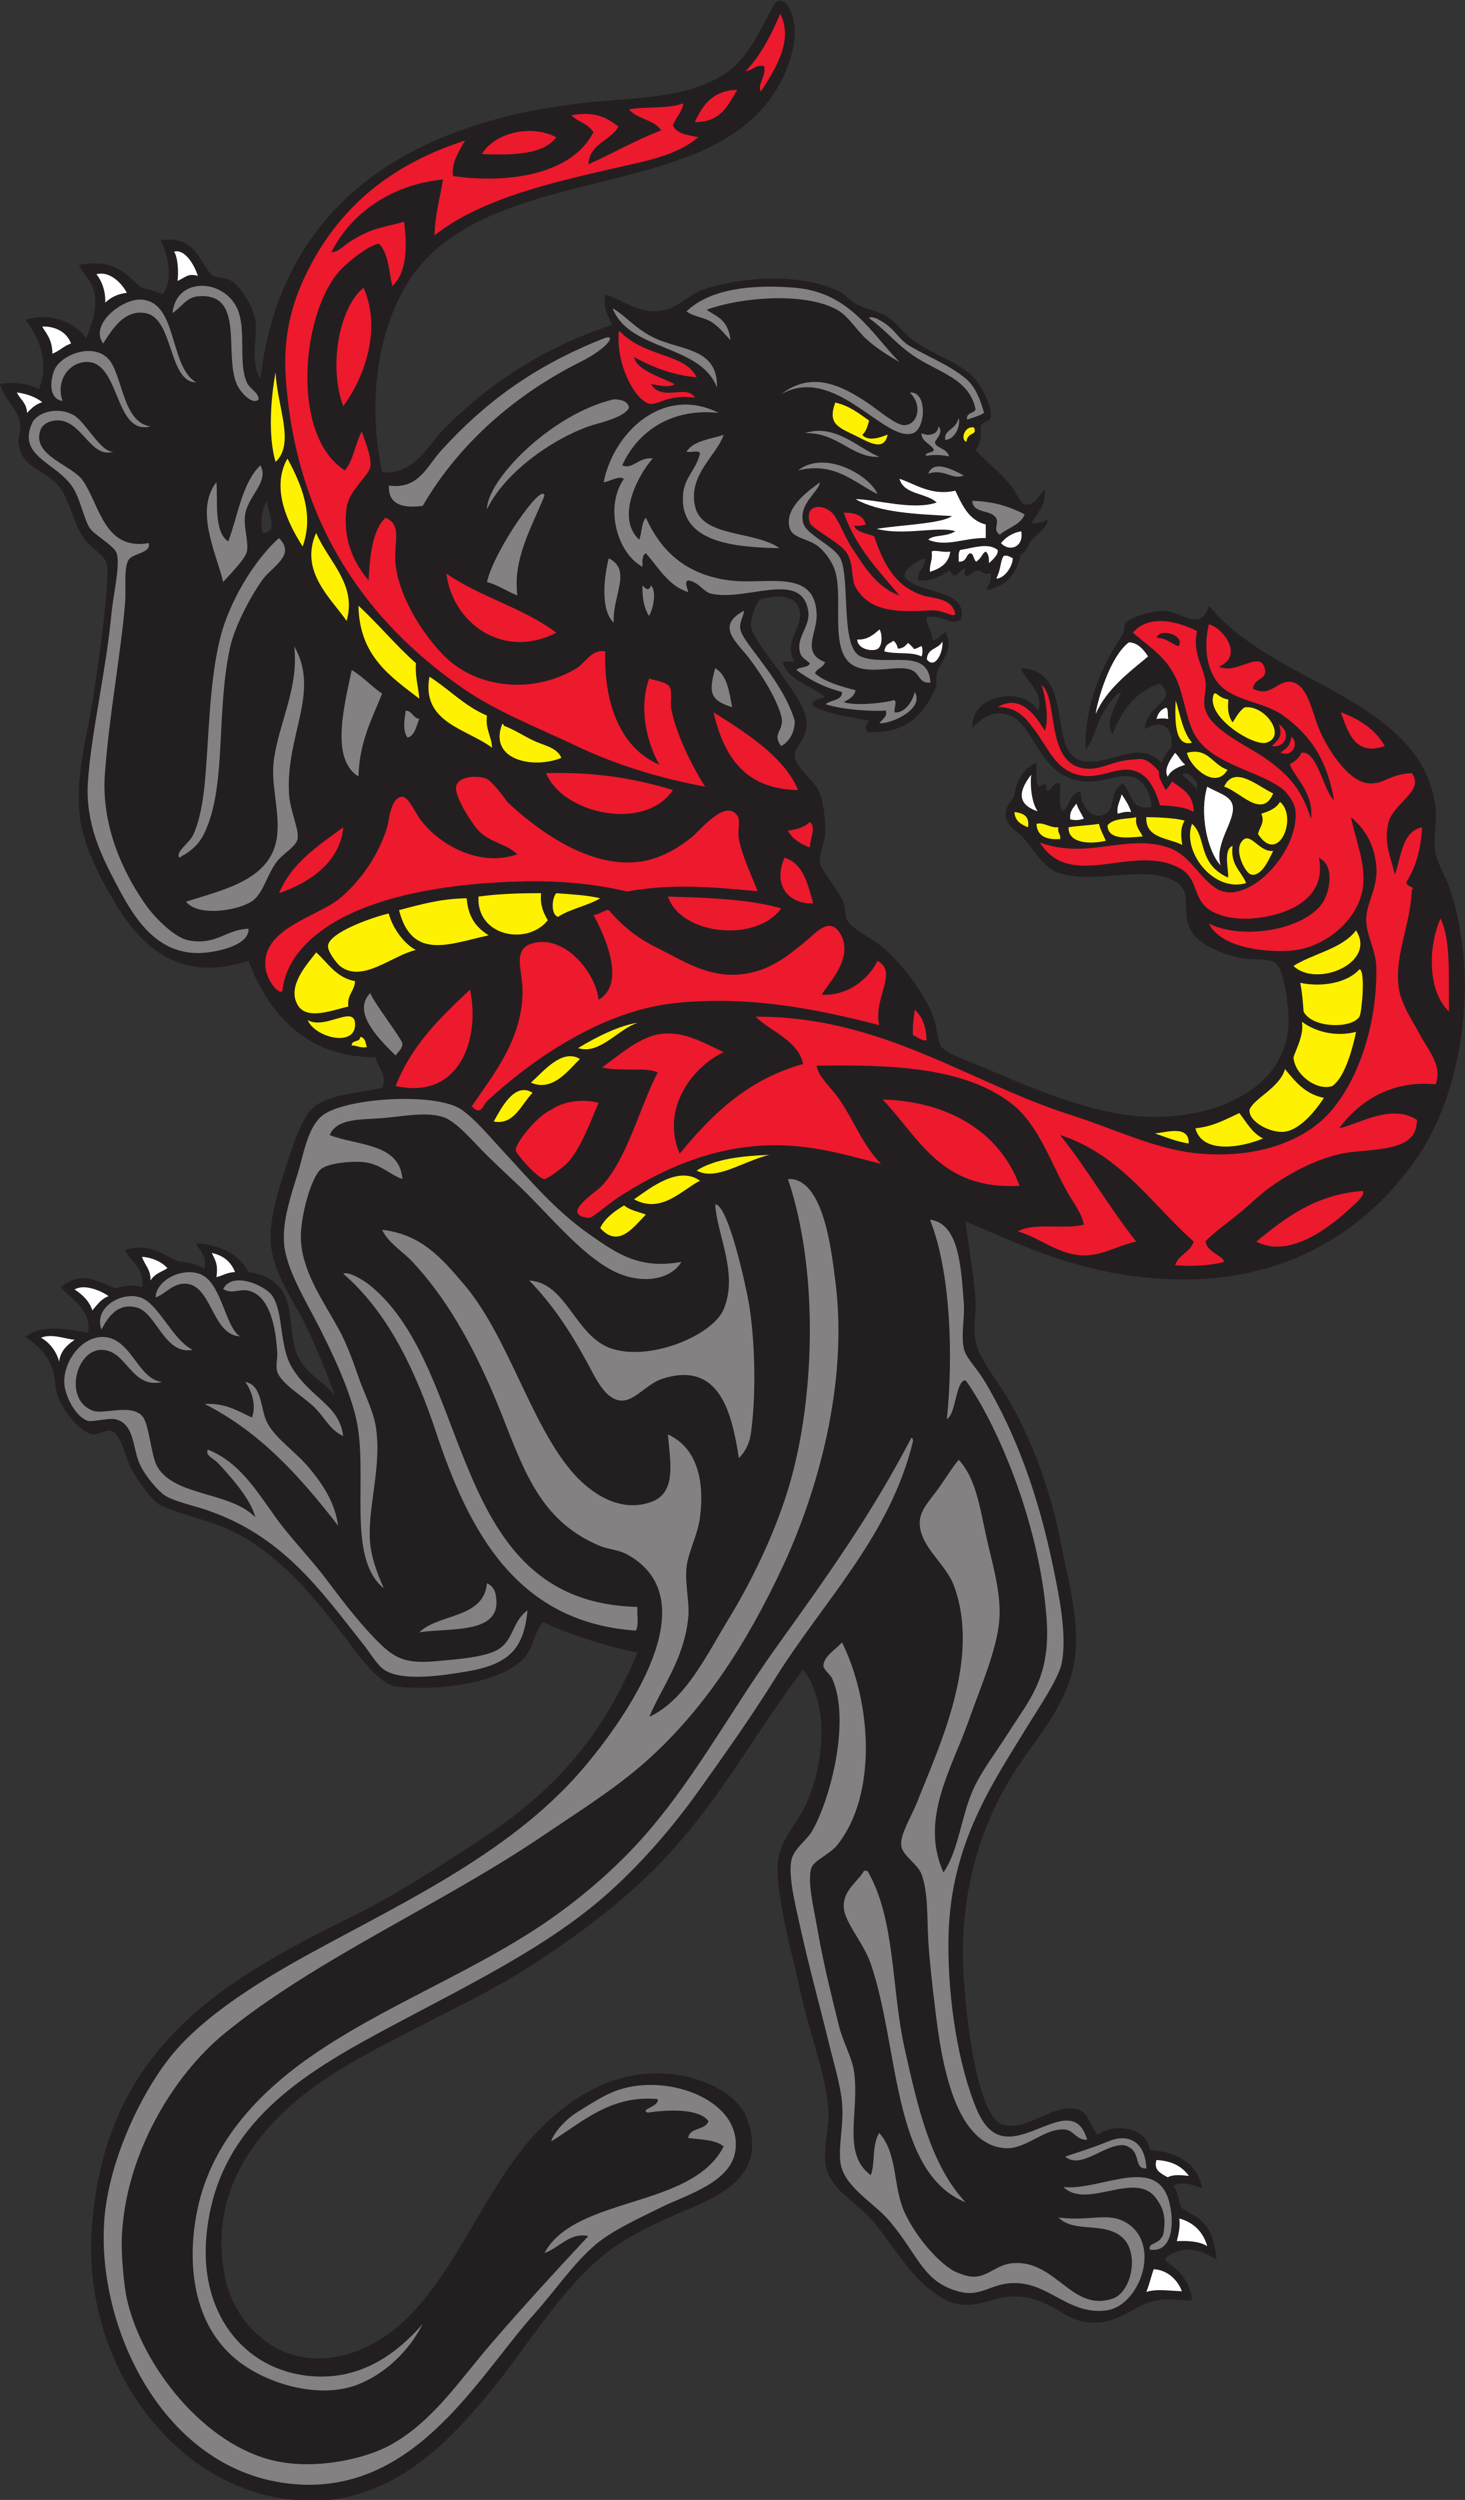 <?xml version="1.0" encoding="UTF-8" standalone="no"?>
<svg
   xmlns:dc="http://purl.org/dc/elements/1.1/"
   xmlns:cc="http://creativecommons.org/ns#"
   xmlns:rdf="http://www.w3.org/1999/02/22-rdf-syntax-ns#"
   xmlns:svg="http://www.w3.org/2000/svg"
   xmlns="http://www.w3.org/2000/svg"
   viewBox="0 0 554.387 945.76"
   height="945.76"
   width="554.387"
   xml:space="preserve"
   id="svg2"
   version="1.1"><rect x="0" y="0" width="554.387" height="945.76" fill="#333333" stroke="none"/><defs
     id="defs6" /><g
     transform="matrix(1.333,0,0,-1.333,0,945.76)"
     id="g10"><g
       transform="scale(0.1)"
       id="g12"><path
         id="path14"
         style="fill:#231f20;fill-opacity:1;fill-rule:evenodd;stroke:none"
         d="m 1084.8,5755.21 c 89.98,-10.84 130.55,76.92 177.6,124.79 39.31,40 86.71,79.95 120.01,105.6 103.09,79.44 220.77,143.66 355.19,187.2 -12.68,25.65 -26.76,53.57 -19.2,86.41 49.65,-14.13 99.32,-61.95 172.8,-43.21 36.78,9.38 66.77,44.47 105.6,57.61 101.86,34.43 269.18,49.19 384,-4.81 18.71,-8.8 32.65,-28.53 52.81,-38.4 33.69,-16.51 62.83,-17.7 91.19,-38.4 22.83,-16.65 39.39,-41.66 67.2,-62.39 60.39,-45.04 146.37,-64.58 187.2,-124.81 12.39,-18.27 37.32,-65.62 33.6,-91.19 -2.85,-19.65 -18.71,-8.6 -28.8,-28.81 -0.18,-19.04 4.69,-41.72 -14.4,-67.2 17.93,-21.34 87.07,-77.29 110.4,-115.2 7.71,-12.51 17.94,-35.38 28.56,-39.03 33.2,-3.1 37.29,25.75 57.85,43.83 2.36,-47.17 -21.14,-68.46 -38.41,-96 17.61,-4.81 30.02,3.02 48.01,9.6 -7.85,-26.49 -25.55,-38.13 -43.69,-54.46 -12.4,-11.17 -11.48,-29.74 -34.8,-46.34 -12.23,-47.89 -28.73,-83.5 -98.09,-100.79 9.46,20.69 15.36,25.22 13.37,47.99 -37.52,-5.82 -18.98,26.03 -62.4,-4.8 -18.09,-11.14 -10.38,19.39 -9.6,19.2 -13.61,3.12 -30.82,-41.56 -43.2,-4.8 -26.39,-13.6 -47.01,-32.99 -91.19,-28.8 -3.05,30.24 21.22,33.18 19.2,62.4 -28.39,-8.43 -59.77,-32.26 -57.61,-52.8 39.25,-50.94 180.25,-32.06 160.61,-119.26 -24.4,-24.4 -57.95,16.41 -98.21,4.06 -4.95,-14.71 16.63,-38.4 16.38,-64.37 17.02,1.24 22.54,14.9 37.36,23.06 26.18,-52.07 -13.5,-79.41 -24.94,-117.09 -4.1,-13.52 2.59,-27.54 -2.06,-38.4 -32.32,-75.35 -79.58,-133.04 -193.75,-128.44 -13.41,13.98 -1.39,22.64 3.81,32.45 -66.88,12.68 -128.44,21.8 -161.88,43.19 -2.38,13.47 15.98,16.63 37.08,24 -39.25,32.76 -100.4,43.6 -120,96 6.19,6.61 20.85,4.75 33.6,4.8 -34.52,53.87 23.29,94.63 14.4,144 -6.85,32.18 -38.04,50.68 -110.4,33.38 -18.23,-11.84 -29.06,-65.94 -28.8,-71.78 1.55,-35 57.47,-98.17 81.6,-134.4 24.25,-36.42 73.22,-96.77 76.8,-139.19 4.78,-56.39 -35.01,-67.72 -33.6,-100.81 1.23,-29.07 56.64,-72.53 67.2,-96 15.88,-35.33 20.39,-84.46 19.2,-124.8 -0.71,-24.35 -17.96,-56.54 -14.4,-81.6 3.07,-21.64 52.77,-76.44 67.2,-115.2 5.39,-14.47 4.23,-38.98 9.6,-48 15.09,-25.33 69.36,-49.95 100.81,-76.8 53.31,-45.52 117.01,-126.16 143.99,-196.79 10.81,-28.31 10.59,-69.43 24.01,-86.41 15.59,-19.73 89.36,-45.15 129.59,-62.4 123.18,-52.83 289.51,-124.43 436.8,-134.4 196.37,-13.29 431.16,74.32 417.6,292.81 -3.51,56.58 -17.25,130.99 -38.4,143.99 -21.25,13.07 -72.86,5.96 -105.59,14.4 -56.05,14.45 -121.55,39.72 -139.21,91.2 -18.24,53.2 10.01,96.21 -38.39,124.81 -83.75,49.45 -225.67,-10.56 -331.21,23.99 -41.1,13.46 -70.18,66.54 -100.8,100.8 -12.74,14.26 -44.33,31.25 -47.99,57.6 -4.66,33.46 13.45,38.59 23.99,62.4 4.59,41.19 26.8,77.22 62.4,91.99 0.27,-22.14 -2.13,-52.51 4.8,-67.99 14.61,3.76 24.54,17.94 24,-9.6 11.12,-10.8 15.73,25.63 38.4,19.2 2.31,-24.89 -5.17,-59.57 4.8,-76.79 19.99,-3.89 20.37,53.14 52.8,52.79 2.23,-48.27 38.11,-82.12 72,-62.4 27.77,16.17 10.66,65.61 48,86.4 26.14,-23.45 19.12,-80.09 81.6,-67.2 -0.83,43.99 -28.84,81.99 -57.6,86.4 -41.97,6.45 -74.07,-15.88 -124.79,-14.4 -145.16,4.24 -145.06,177.5 -235.21,192 -47.8,7.7 -66.61,-19.35 -91.2,-38.4 -2.19,95.81 144.88,117.73 187.2,48 18.86,52.53 -42.96,91.37 -48,120 157.51,-5.11 68.14,-245.94 177.6,-263.99 74.09,-12.89 157.44,64.86 220.8,-4.8 5.45,15.86 14.41,31.76 26.79,42.56 9.61,42.28 -14.79,88.72 -74.79,53.43 4.79,72.69 98.23,77.31 43.2,129.61 -69.21,-23.59 -109.32,-76.29 -134.4,-144.01 -25.62,34.39 14.97,88.49 24.01,120 -21.12,-10.07 -42.37,-42.98 -57.61,-71.99 -16.45,-31.34 -21.25,-69.37 -43.2,-91.21 -2.62,139.12 54.47,248.85 105.6,326.41 8.05,14.26 1.62,27.47 8.37,33.59 20.91,18.96 81.61,33.93 106.83,33.6 51.7,-0.67 105.6,-63.83 129.6,14.4 154.18,-186.65 436.51,-232.82 580.8,-417.6 29.71,-38.03 56.23,-98.43 62.41,-153.6 5.25,-46.96 -7.81,-86.14 0,-129.6 5.9,-32.91 27.74,-64.98 38.4,-95.99 87.05,-253.43 42.31,-582.18 -96.01,-777.61 -148.69,-210.09 -384.5,-356.83 -720,-335.99 -223.73,13.89 -373.49,84.21 -556.8,163.19 10.81,-89.61 24.04,-150.28 28.8,-225.6 2.16,-34.11 -8.33,-75.3 0,-115.2 11.34,-54.25 69.15,-120.74 100.8,-177.6 65.69,-117.98 115.78,-256.94 144,-408 18.16,-97.19 60.66,-236.65 28.8,-355.19 -32.02,-119.16 -122.93,-209.42 -182.4,-312 -79.92,-137.87 -140.49,-322.74 -124.79,-556.81 5.13,-76.65 17.02,-186.04 38.39,-273.6 10.61,-43.45 32.92,-127.09 72.01,-139.19 70.37,-21.81 143.24,61.61 211.19,43.19 31.72,-8.59 33.64,-39.15 57.61,-71.99 51.13,34.28 141.12,19.9 148.79,-43.205 79.09,-7.316 135.92,-36.886 148.8,-110.402 -20.75,9.5 -53.31,22.402 -81.6,9.602 14.58,-23.086 13.71,-40.078 20.36,-60.434 27.99,-29.742 91.85,-24.558 101.91,-150.016 -29.58,16.395 -51.15,29.813 -88.67,28.047 -14.73,-0.695 -56.32,-16.593 -57.6,-28.8 14.23,-16.981 69.05,-40.008 76.8,-115.196 -35.64,-1.609 -74.84,9.231 -120,-4.804 -52.11,-16.192 -95.65,-66.942 -177.59,-57.598 -73.74,8.41 -119.02,85.566 -230.4,72.004 -48.7,-5.93 -102.97,-41.055 -168.01,-9.602 -90.95,43.977 -142.48,142.207 -206.4,220.801 -42.17,51.836 -115.29,86.582 -134.39,148.801 -14.72,47.898 6.79,113.092 4.79,163.192 -3.96,99.39 -50.85,214.92 -76.8,331.2 -25.21,112.92 -58.75,230.87 -67.2,336.01 -8.37,104.19 47.55,133.66 81.6,211.19 52.98,120.63 63,284.37 -9.6,379.21 C 2155.06,2192.85 2067.24,2027.96 1934.4,1873 1817.75,1736.91 1682.02,1629.55 1509.11,1517.27 1351.62,1414.99 1145.8,1330.18 969.602,1224 798.496,1120.9 579.477,927.285 638.402,633.605 668.484,483.664 815.66,348.633 1012.8,422.402 1263.59,516.25 1345,865 1536,1056.01 c 76.29,76.28 199.64,166.76 360,153.59 80.44,-6.6 195.97,-46.15 225.6,-129.6 C 2184.23,903.633 2017.84,854.484 1910.4,806.406 1854.18,781.242 1794.49,752.734 1747.2,720 1605.45,621.867 1501.66,440.578 1392,307.207 1276.52,166.746 1136.75,23.457 936,0 906.676,-3.426 869.758,-2.129 840,0 507.008,23.859 229.855,374.641 260.984,777.598 c 39.059,505.452 365.532,694.532 745.786,881.972 118.08,58.2 246.25,141.62 361.23,217.24 205.08,134.86 342.8,289.24 441.6,527.99 -98.14,20.27 -187.15,49.65 -268.8,86.4 -24.28,-31.11 -26.2,-68.86 -48,-95.99 -62.67,-78 -253.63,-101.33 -369.6,-86.41 -50.95,6.56 -116.87,104.86 -158.399,158.41 -86.344,111.31 -174.961,215.34 -297.598,278.4 -64.195,33 -135.492,44.34 -211.203,76.79 -20.117,8.63 -63.297,66.51 -81.602,100.8 -20.621,38.66 -29.519,101.5 -57.597,110.41 -16.488,5.23 -38.285,-11.42 -52.797,-9.61 -38.047,4.76 -87.899,72.78 -100.801,110.41 -7.144,20.82 -6.008,47.66 -11.64,66.85 -13.348,45.44 -39.043,71.81 -79.469,99.37 48.945,40.5 139.722,18.29 177.508,11.37 12.918,62.55 -46.207,94.57 -76.793,129.6 56.898,48.71 104.187,17.44 153.816,-2.97 22.773,4.42 42.152,13.76 76.578,2.97 7.539,58.74 -33.359,69.04 -48.004,105.6 63.414,21.29 104.434,-10.37 152.637,-33.12 21.914,1.73 45.309,-6.76 72.965,-19.67 7.539,37.45 -19.414,56.23 -24,71.99 72.039,-4.76 122.09,-31.51 148.801,-81.6 50.765,-8.26 82.296,-27.4 100.8,-62.4 23.598,-44.61 16.297,-111.1 33.598,-163.2 19.805,-59.62 78.391,-83.46 110.398,-124.79 -22.285,62.5 -50.339,133.49 -86.394,206.39 -37.281,75.38 -98.453,153.74 -96,249.6 1.488,58.39 22.07,127.47 43.203,192 16.852,51.48 42.621,132.62 71.996,163.2 42.813,44.57 125.297,44.11 201.597,62.4 16.52,35.9 -13.36,57.82 -19.2,86.41 -193.76,-0.69 -303.034,121.77 -359.998,273.59 -201.047,-65.42 -309.301,45.06 -384,172.8 -37.602,64.31 -87.868,157.48 -96,244.8 -10.793,115.84 22.296,222.34 38.402,326.4 13.633,88.09 32.117,215.04 38.402,307.21 6.535,95.88 5.196,80.03 -51.32,132.91 -38.027,35.59 -49.938,115.52 -78.277,155.08 -42.289,59.01 -112.165,53.78 -120.227,132.69 -1.703,16.66 7.75,32.1 4.801,52.8 -6,42.11 -41.16,61.64 -57.383,112.11 35.523,8.43 83.867,0.79 110.398,-14.4 31.532,75.89 -0.832,150.04 -38.394,196.8 73.863,23.07 142.66,-8.36 172.797,-52.79 14.656,38.67 31.097,78.57 24.008,124.8 -6.098,39.65 -30.86,53.2 -44.715,83.93 99.453,17.95 131.25,-23.89 170.695,-58.84 16.223,-14.36 26.887,-4.52 66.012,-25.09 33.472,39.43 15.445,114.46 -4.801,153.59 29.996,6.06 53.133,0.38 72.004,-9.6 37.617,-19.9 52.742,-73.26 76.797,-91.2 13.89,-6.15 39.355,-5.14 52.801,-14.4 28.976,-19.93 60.753,-73.33 67.199,-110.4 8.566,-49.26 -17.797,-109.66 14.398,-167.99 58.301,500.9 428.141,726.42 907.201,782.39 153.58,17.95 294.92,10.9 408,81.6 66.07,41.31 101.02,121.01 139.21,192.01 27.19,50.57 65.39,-15.39 62.39,-76.81 -4.61,-94.37 -58.98,-174.75 -91.2,-211.2 C 1949.12,6543.25 1450.92,6610.53 1209.6,6360 1092.77,6238.72 1032.16,6003.47 1084.8,5755.21 Z M 3398.4,4852.8 c -9.37,13.1 -25.08,28.96 -43.19,43.2 5.34,2.49 13.57,6.71 17.45,3.55 39.74,-32.28 21.64,-30.65 25.74,-46.75 z M 758.406,5673.61 c 1.711,-37.9 35.524,-89.98 -14.402,-91.21 -3.914,39.12 0.027,70.37 14.402,91.21 v 0" /><path
         id="path16"
         style="fill:#ed192d;fill-opacity:1;fill-rule:evenodd;stroke:none"
         d="m 1756.02,6138.42 c 0.09,20.1 -0.18,20.1 14.39,5.58 74.2,-63.99 175.98,-54.34 207.19,-120 -71.62,6.79 -126.67,30.13 -177.6,57.6 7.54,-37.3 74.72,-56.45 115.2,-76.8 -15.25,-11.8 -50.02,-2.21 -67.2,0 32.07,-51.6 101.46,1.26 124.81,-38.4 -76.42,8.99 -93.57,-16.45 -124.81,-18.04 -40.98,4.19 -94.21,100.49 -91.98,190.06 v 0" /><path
         id="path18"
         style="fill:#fff200;fill-opacity:1;fill-rule:evenodd;stroke:none"
         d="m 2371.2,5952.49 c 40.41,-9.19 65.69,-30.06 96,-51.07 -4.21,-16.6 -8.34,-30.67 -19.2,-40.62 21.73,-25.38 71.73,2.93 72,0 -10.87,-45.23 -46.67,-24.65 -86.39,-4.8 -51.61,25.79 -85.48,33.47 -62.41,96.49 v 0" /><path
         id="path20"
         style="fill:#fff200;fill-opacity:1;fill-rule:evenodd;stroke:none"
         d="m 2765.25,5881.43 c 9.66,-24.73 -17,-8.89 -21.93,-40.55 -18.2,7.01 -3.88,47.46 21.93,40.55 v 0" /><path
         id="path22"
         style="fill:#ffffff;fill-opacity:1;fill-rule:evenodd;stroke:none"
         d="m 2553.61,5736 c 41.15,-12.73 90.12,-49.79 158.39,-33.6 19.69,-41.11 37.88,-83.73 86.4,-96 0,-12.79 0,-25.6 0,-38.4 -59.35,1.55 -111.38,-26.79 -163.19,-4.8 13.5,14.87 51.2,7.28 76.79,24 -43.98,15.45 -148.98,-13.5 -223.13,6.96 68.43,10.99 185.85,14.71 213.53,36.24 -101.58,5.62 -205.06,9.33 -273.6,48 62.83,-1.28 163.37,-32.43 230.4,-9.6 -29.71,27.9 -93.44,21.77 -105.59,67.2 v 0" /><path
         id="path24"
         style="fill:#848182;fill-opacity:1;fill-rule:evenodd;stroke:none"
         d="m 2328,5726.4 c -5.87,-30.57 -61.14,-60.6 -48,-115.2 8.18,-33.96 87.83,-65.19 105.6,-100.8 28.61,-57.33 -0.93,-253.76 57.6,-278.4 72.57,-30.54 192.37,27.82 198.17,-74.05 -33.22,-3.91 -28.76,25.22 -54.17,35.66 -37.27,15.3 -107.95,-12.56 -158.4,9.59 -82.69,36.32 -27.97,204.44 -62.39,283.2 -7.49,17.12 -24.14,42.65 -43.21,57.6 -30.72,24.09 -73.16,22.38 -81.6,52.8 -16.81,60.6 62.54,110.93 86.4,129.6 v 0" /><path
         id="path26"
         style="fill:#848182;fill-opacity:1;fill-rule:evenodd;stroke:none"
         d="m 2760,5673.61 c 60.98,-1.43 107.81,-17 148.8,-38.4 -11.25,-30.36 -48.42,-37.91 -70.32,-57.61 -21.7,13.23 -0.73,32.35 -11.28,48 -16.24,24.13 -64.27,10.67 -67.2,48.01 v 0" /><path
         id="path28"
         style="fill:#ed192d;fill-opacity:1;fill-rule:evenodd;stroke:none"
         d="m 2553.61,5404.8 c -59.96,71.25 -124.65,137.77 -158.41,235.2 32.03,0.02 56.36,-7.64 62.4,-33.6 -12.74,-4.18 -20.53,-3.83 -32.32,-3.36 4.44,-19.56 40.22,-22.34 56.32,-30.24 27.5,-79.94 59.86,-142.44 139.2,-168 28.82,-9.28 82.02,-5.78 91.2,-52.8 -6.53,-10.68 -33.6,12.59 -69.36,10.71 -87.01,-4.58 -172.5,-7.96 -213.84,66.09 -13.1,23.47 -4.55,63.93 -24.55,96.28 -18.68,30.22 -99.46,68.71 -105.05,86.12 -16.39,51.1 34.53,55.97 62.4,28.8 19.49,-19 33.82,-64.88 57.6,-100.79 36.11,-54.54 69.49,-111.08 134.41,-134.41 v 0" /><path
         id="path30"
         style="fill:#ffffff;fill-opacity:1;fill-rule:evenodd;stroke:none"
         d="m 2899.2,5587.2 c 7.89,-44.95 -33.25,-59.95 -57.6,-33.59 13.99,16.41 31.67,29.12 57.6,33.59 v 0" /><path
         id="path32"
         style="fill:#ed192d;fill-opacity:1;fill-rule:evenodd;stroke:none"
         d="m 2956.8,5150.84 c 48.09,-36.5 10.71,-215.02 115.2,-235.63 51.38,-10.15 83.49,21.35 144.01,24 19.11,0.83 36.68,11.37 74.63,-34.37 -3.75,-12.21 7.93,-32.99 18.8,-52.04 8.26,8.27 10.58,13.86 18.04,24 28.9,-20.69 61.39,-36.73 61.32,-86.4 -27.85,15.89 -57.12,16.51 -96,19.2 -7.96,32.54 -26.91,68.33 -43.2,81.6 -65.46,54.16 -125.05,-26.24 -209.5,11.89 -52.72,23.8 -72.76,84.71 -112.1,132.12 -22.22,30.17 -50.17,54.22 -96,52.79 70.21,41.66 113.02,-34.45 134.41,-67.2 12.04,36.12 1.43,98.53 -9.61,130.04 v 0" /><path
         id="path34"
         style="fill:#fff200;fill-opacity:1;fill-rule:evenodd;stroke:none"
         d="m 3446.41,5126.4 c 10.41,3.4 10.88,-11.29 40.84,-16.84 -3.23,-30.42 0.86,-48.64 11.95,-64.76 9,12.56 16.66,29.71 33.6,42.47 57.74,8.84 121.58,-81.45 62.41,-100.07 -36.56,-11.5 -177.1,75.34 -148.8,139.2 v 0" /><path
         id="path36"
         style="fill:#848182;fill-opacity:1;fill-rule:evenodd;stroke:none"
         d="m 2553.61,6067.2 c -34.2,20.42 -65.21,38.78 -96.01,67.21 -26.26,24.23 -49.59,63.93 -81.6,81.59 -92.23,50.91 -273.94,35.3 -369.6,0 20.46,-17.2 61.24,-23.75 67.21,-86.39 -15.07,15.58 -28.18,33.53 -50.3,49.25 -21.55,15.32 -53.87,16.96 -74.51,32.34 67.47,64.89 187.43,77.03 307.2,67.2 158.12,-12.98 219,-131.69 297.61,-211.2 z m -57.6,-268.8 c -77.53,-3.89 -118.3,70.5 -211.21,67.2 85.02,28.06 149.4,-40.74 211.21,-67.2 z m 240,-52.8 c -31.46,-14.39 -57.16,21.04 -100.8,4.8 15.06,41.71 71.54,10.37 100.8,-4.8 z M 2664,5884.8 c 14.48,-13.25 -3.55,-34.57 -9.6,-43.2 -1.33,-18.92 35.51,-17.85 39.6,-42.18 -23.21,5.61 -47.02,5.13 -64.8,1.73 -6.97,14.98 45.48,3.73 7.44,33.06 -8.94,6.9 -20.84,15.28 -20.63,31.39 20.04,-9.99 47,-3.78 47.99,19.2 z m 57.6,24 c 5.98,-20.49 -9.26,-61.05 -38.4,-62.4 -3.84,30.84 28.58,25.46 38.4,62.4 z M 2467.2,6192 c 0.78,5.63 16.99,1.31 25.79,-3.33 51.33,-27.1 53.36,-54.52 90.83,-76.42 54.77,-32.01 111.64,-53.23 158.07,-92 27.07,-22.59 41.18,-59.04 51.72,-97.05 -13.52,-8.88 -31.63,-13.18 -48,-19.2 -3.65,21.25 18.69,16.5 23.99,28.8 -16.69,84.56 -97.17,102.13 -168.1,147.23 -56.03,35.63 -80.8,73.18 -134.3,111.97 z m 115.2,-211.2 c 50.46,5.7 46.49,-101.72 9.6,-115.2 -79.62,-29.08 -222.45,197.44 -374.4,110.4 86.98,67.63 171.86,24.84 244.8,-24 32.76,-21.94 82.03,-65.18 105.6,-63.68 41.02,2.62 49.93,61.01 14.4,92.48 z m -91.2,-288 c -64.85,30.79 -119.81,92.88 -225.6,67.2 76.31,59.61 203.42,-14.23 225.6,-67.2 z m -436.8,168 c -20.09,-58.99 -100.42,-112.35 -81.59,-201.59 19.2,-91.11 170.11,-69.34 239.99,-120 -123.48,2.6 -285.76,13.79 -273.6,153.59 4.18,47.98 35.83,66.39 48.01,115.2 -3.58,10.83 -26.93,1.88 -38.41,4.8 19.72,31.49 66.97,35.44 105.6,48 z m -14.4,62.4 c -136.31,14.18 -230.33,-54.07 -273.6,-148.79 29.57,-13.46 48.35,25.16 86.4,19.2 -40.12,-45.49 -106.26,-165.9 -38.4,-230.41 8.29,18.92 5.99,48.41 19.21,62.4 42.37,-93.22 111.13,-160.52 235.19,-177.6 105.4,-14.5 244.57,36.33 249.6,-96 2.06,-54.16 -45.25,-109.25 23.82,-136.28 -6.59,-17.6 -22.16,-15.87 -28.61,-31.72 25.63,-22.69 65.78,-35.21 115.19,-48 -3.79,-18.61 -18.43,-25.21 -33.6,-33.6 28.15,-11.02 111.25,-4.02 142.51,5.8 9.48,-3.33 1.14,-19.82 1.49,-34.59 25.41,-5.1 51.32,27.87 57.6,57.59 28.66,-49.22 -67.6,-91.26 -100.32,-88.72 14.43,17.7 21.79,18.78 18.73,35.92 -39.62,-3.21 -123.98,2.33 -171.17,17.88 11.67,12.33 47.82,9.47 46.36,34.92 -51.23,12.77 -93.06,34.94 -129.6,62.41 8.18,9.4 33.67,5.68 38.4,18.55 -13.07,12.58 -24.85,15.28 -28.8,34.24 -9.01,43.21 31.16,71.58 23.99,115.2 -18.98,115.71 -172.63,26.85 -273.59,48.01 -25.66,5.37 -32.57,31.26 -67.19,38.39 -12.93,-5.67 0.02,-25.03 0,-33.59 -57.77,19.04 -83.66,69.94 -120,110.39 -11.1,-4.9 -9.94,-22.07 -9.61,-38.4 -70.62,36.99 -109.25,168.44 -52.8,249.6 -15.89,9.94 -38.35,-7.66 -57.59,-9.6 29.17,144.3 171.02,275.31 326.39,196.8 z m -300.95,296.94 c 36.68,-19.87 70.13,-65.81 132.95,-90.53 74.84,-29.46 166.46,-28.77 163.2,-134.4 -46,123.59 -248.96,102.51 -296.15,224.93 v 0" /><path
         id="path38"
         style="fill:#ffffff;fill-opacity:1;fill-rule:evenodd;stroke:none"
         d="m 2875.21,5510.4 c -0.86,-24.9 -25.07,-57.67 -46.74,-57.6 14.24,30.54 10.16,45.03 19.99,63.52 7.3,4.63 18.06,-0.67 26.75,-5.92 z m -177.61,19.2 c -4.39,-34.01 -28.51,-48.29 -57.6,-57.6 -1.93,22.74 8.57,33.04 4.8,57.6 8.34,5.94 31.88,-3.66 52.8,0 z m 134.4,4.81 c 3.55,-11.79 -11.37,-25.92 -24.4,-37.77 0.26,13.62 -0.96,26.81 -9.2,32.96 -10.6,-4.42 -11.19,-19.21 -27.76,-28.8 -9.16,11.97 -5.7,20.95 -15.43,24 -13.67,-1.39 -8.85,-25.4 -33.61,-24 0.05,12.75 -1.81,27.42 4.81,33.61 36.3,5.14 78.16,21.37 105.59,0 v 0" /><path
         id="path40"
         style="fill:#ffffff;fill-opacity:1;fill-rule:evenodd;stroke:none"
         d="m 2496.94,5308.61 c 8.34,-14.07 9.24,-52.04 -9.84,-57.2 -19.08,-5.15 -52.51,3.67 -53.49,28.59 29.03,-1.84 47.15,14.77 63.33,28.61 z m 178.35,-33.79 c 3.46,-30.15 -20.76,-81.07 -43.95,-51.57 0.36,33.05 34.04,29.02 43.95,51.57 z m -126.4,-20.8 c 14.08,0.33 22.54,8.15 28.71,16.38 10.88,-8.72 14.98,-14.62 17.24,-17.38 5.1,-0.16 11.81,4.55 21.17,8.53 3.76,-6.4 3.76,-23.15 0,-29.55 -31.37,14.56 -69.26,4.75 -105.61,14.4 4.54,24.38 15.33,20.31 25.12,29.83 5.87,-1.82 11.06,-11.66 13.37,-22.21 v 0" /><path
         id="path42"
         style="fill:#848182;fill-opacity:1;fill-rule:evenodd;stroke:none"
         d="m 1646.4,6067.2 c -182.52,-91.62 -342.36,-229.31 -446.4,-407.99 -58.65,-7.46 -97.91,4.47 -96,57.59 84.81,-11.06 106.09,52.96 149.66,100.8 122.52,134.56 260.65,237.83 459.95,316.81 40.63,15.57 11.46,-28.39 -67.21,-67.21 z M 1824,5433.61 c 12.17,-14.5 19.61,-13.61 24.23,0 16.97,-18.85 5.19,-69.49 -5.84,-86.49 -13.37,20.23 -19.82,51.45 -18.39,86.49 z m 206.4,-235.21 c 33.62,-19.18 39.79,-65.82 48,-110.4 -60.65,18.87 -68.28,39.29 -48,110.4 z m 81.6,163.2 c -0.44,-18.1 -18.45,-36.78 -7.09,-62.39 20.48,-46.15 119.58,-142.67 151.09,-249.6 0.84,-21.79 -7.78,-55.33 -38.4,-72.01 -28.52,37 12.01,43.34 0,86.4 -14.49,51.96 -58.07,119.9 -91.21,163.2 -36.18,47.3 -95.84,91.02 -14.39,134.4 z m -383.99,148.8 c 67.5,-33.19 9.86,-106.05 14.4,-182.4 -38.8,35.69 -27.57,128.89 -14.4,182.4 z M 1545.6,5688 c -34.12,-85.25 -90.81,-179.24 -76.8,-283.2 -33.71,14.16 -54,29.2 -86.39,38.4 20.34,89.97 158.2,287.05 163.19,244.8 z m -163.19,-38.39 c -0.15,83.91 183.72,271.15 360,311.99 29.45,-0.04 42.13,-10.92 43.19,-24 -13.24,-28.85 -92.58,-44.63 -115.2,-52.8 -106.24,-38.37 -237.39,-131.13 -287.99,-235.19 v 0" /><path
         id="path44"
         style="fill:#848182;fill-opacity:1;fill-rule:evenodd;stroke:none"
         d="m 321.602,5812.8 c -70.469,-21.41 -92.461,109.46 -177.598,86.41 -5.524,-1.5 -22.871,-8.23 -28.805,-24 -27.433,-73.02 89.758,-100.01 120,-144.01 48.59,-70.66 60.332,-199.43 187.203,-177.59 6.731,-29.34 -45.605,-28.04 -57.601,-48.01 -14,-23.3 -6.5,-80.76 -9.602,-120 -11.156,-141.32 -46.57,-327.89 -57.597,-489.6 -10.45,-153.25 59.023,-290.24 120.003,-374.4 23.278,-32.14 79.09,-89.14 119.997,-96 78.554,-13.18 104.109,31.78 168,33.61 2.214,-43.88 -75.055,-62.19 -115.204,-67.21 -142.398,-17.8 -209.96,98.34 -259.199,192 -41.043,78.07 -89.804,172.31 -81.597,292.8 9.531,139.99 51.543,313.36 67.199,480 4.683,49.82 25.187,135.26 14.398,168 -7.152,21.71 -63.832,51.99 -76.801,72 -15.691,24.24 -26.195,81.54 -47.996,115.2 -45.246,69.87 -158.379,87.59 -115.203,182.41 13.235,29.05 68.739,47.53 115.203,23.99 36.411,-18.44 77.09,-106.41 115.2,-105.6 z M 1152,5078.4 c 18.87,-1.94 20.5,-21.1 38.4,-23.99 -9.31,-19.49 -11.2,-46.41 -33.6,-52.81 -13.82,18.9 -9.2,51.15 -4.8,76.8 z m -153.598,115.21 c 32.028,-19.18 55.888,-46.52 86.398,-67.21 -29.01,-71.79 -64.47,-137.13 -67.2,-235.2 -83.577,51.53 -36.311,214.14 -19.198,302.41 z m -163.203,67.19 c 75.461,-131.59 -26.281,-254.22 -14.398,-422.4 3.16,-44.7 28.816,-98.32 24,-124.79 -3.707,-20.4 -41.563,-41.87 -57.598,-62.41 -28.906,-37.01 -37.777,-85.91 -67.203,-110.4 -33.754,-28.09 -155.055,-50.75 -191.996,-4.8 112.781,35.8 247.898,63.97 259.199,192 6.281,71.21 -19.351,142.73 -9.598,211.21 15.497,108.84 71.106,203.92 57.594,321.59 z m -326.394,-600 c -10.856,16.95 27.379,40.38 38.402,62.4 19.551,39.08 29.18,99.31 33.594,144 12.679,128.34 11.777,282.13 43.203,412.8 25.754,107.1 98.324,225.6 168,288 49.223,-49.05 -20.066,-80.36 -48,-120 -33.809,-47.96 -78.051,-130.77 -91.199,-192 -39.035,-181.73 -10.383,-379.18 -67.203,-513.6 -16.594,-39.24 -35.817,-58.92 -76.797,-81.6 z m 230.394,1113.61 c 25.453,-46.9 -34.375,-85.33 -43.199,-139.2 -5.812,-35.54 10.918,-79.57 4.801,-105.61 -5.426,-23.08 -52.211,-68.6 -67.196,-86.4 -20.089,82.69 -81.5,204.3 -19.207,283.2 4.543,-51.41 -8.414,-140.53 33.61,-168 28.055,74.35 39.078,165.72 91.191,216.01 z m -4.801,187.19 c -18.035,-18.5 -53.515,22.19 -62.394,43.2 -36.457,86.24 23.062,257.07 -105.602,249.61 -37.179,-2.16 -47.957,-28.53 -76.8,-48.01 10.918,107.48 153.742,97.42 187.199,4.8 21.683,-60.03 -0.309,-148.21 24,-201.59 9.148,-20.1 32.422,-26.75 33.597,-48.01 z M 292.805,6120 c -39.739,54.79 53.945,126.31 105.601,124.8 107.324,-3.14 80.008,-188.61 158.395,-235.19 -80.071,1.75 -62.906,182.56 -143.996,196.79 -58.813,10.32 -92.086,-42.6 -120,-86.4 z m 134.398,-235.2 c -100.098,-25.78 -86.683,172.62 -172.805,182.4 -53.082,6.03 -98.363,-48.66 -76.796,-110.4 -43.325,7.46 -32.766,63.69 -23.993,86.4 17.055,44.19 108.559,80.67 153.594,33.6 40.68,-42.51 39.953,-181.21 120,-192 v 0" /><path
         id="path46"
         style="fill:#848182;fill-opacity:1;fill-rule:evenodd;stroke:none"
         d="m 1934.4,3513.61 c -29.38,-48.73 -99.97,-59.67 -163.2,-38.4 -90.41,30.4 -178.68,133.75 -264,220.79 -35.61,36.34 -81.69,77.59 -124.79,120 -41.34,40.68 -88.39,99.75 -129.61,110.4 -49.03,12.68 -104.91,0.62 -168,-4.8 -56.57,-4.85 -128.261,1.15 -148.8,-47.99 79.43,-30.99 198.47,-22.33 206.4,-124.81 -33.56,10.97 -62.77,43.6 -110.4,48 -36.277,3.35 -98.391,-2.62 -119.996,-19.2 -30,-23.02 -62.234,-146.74 -57.606,-206.4 7.282,-93.74 66.227,-172.22 110.403,-254.39 19.687,-36.63 37.129,-84.21 52.799,-129.6 15.69,-45.44 39.9,-91.38 48,-134.41 21.8,-115.79 -25.38,-241.87 -14.4,-340.8 4.05,-36.43 15.88,-73.92 38.4,-124.79 -110.412,88.94 -38.8,333.27 -81.6,494.39 -22.551,84.92 -62.855,169.68 -100.793,244.81 -38.785,76.79 -94.863,165.59 -100.805,239.99 -5.07,63.5 19.809,136.5 38.399,196.8 17.441,56.56 27.242,127.15 67.203,163.2 58.223,52.53 324.546,70.55 398.396,19.2 39.14,-27.21 80.39,-77.36 120,-120 77.5,-83.4 145.84,-165.92 244.8,-235.2 79.19,-55.43 141.65,-97.94 259.2,-76.79 z m -883.2,763.19 c 5.91,-21.89 91.14,-131.92 91.2,-144 0.08,-14.91 -12.77,-22.46 -19.2,-33.59 -38.28,38.65 -128.067,120.47 -72,177.59 z M 974.398,3019.2 c -38.613,18.16 -50.476,50.4 -81.593,81.6 -28.375,28.45 -94.055,66.16 -105.602,100.8 -5.324,15.97 0.801,38.57 0,52.81 -3.84,68.25 -19.039,162.56 -81.601,177.59 -24.645,5.92 -48.192,-11.22 -71.997,4.81 24.852,50.84 118.551,10.9 139.2,-19.21 33.379,-48.67 18.644,-144.44 57.593,-206.4 54.305,-86.36 132.832,-103.84 144,-192 z m -292.796,283.2 c -77.957,2.87 -79.832,138.69 -148.797,148.8 -40.418,5.93 -64.004,-30.3 -91.203,-38.4 2.304,53.18 85.195,89.68 134.398,62.41 53.961,-29.92 65.246,-149.49 105.602,-172.81 z M 547.207,3264 c -80.234,-15.56 -103.098,105.09 -158.402,120 -52.172,14.07 -79.688,-22.15 -100.797,-62.4 -23.082,62.75 56.801,108.7 110.398,91.2 51.629,-16.86 91.414,-121.39 148.801,-148.8 z m -86.406,-91.2 c -89.356,-20.85 -99.742,91.06 -172.793,91.2 -73.028,0.14 -108.184,-142.05 -24.004,-172.8 31.086,-11.34 105.715,20.23 139.199,-14.39 20.621,-21.33 25.059,-112.85 43.199,-144.01 50,-85.87 206.571,-70.22 278.399,-144 -11.942,49.17 -64.86,109.93 -105.602,153.6 -12.5,13.4 -38.804,22.81 -28.801,38.4 86.922,-34.89 133.696,-110.29 192.004,-192 42.836,-60.02 101.387,-118.55 148.797,-182.39 50.383,-67.86 103.071,-133.56 148.801,-177.61 46.24,-44.53 79.21,-55.92 163.2,-48 49.6,4.68 123.09,9.74 163.2,28.8 52.99,25.19 44.56,81.26 91.21,115.2 -10.16,-100.48 -43.73,-151.31 -168.01,-172.8 -75.25,-13 -189.97,-30.17 -240,4.81 -21.08,14.73 -40.81,50.92 -62.4,76.8 -119.391,150.78 -225.77,302.32 -438.778,375.12 -28.246,10.89 -103.817,26.18 -127.621,47.28 -28.024,24.83 -55.668,61.6 -67.196,91.2 -17.074,43.81 -13.476,108.75 -67.203,120 -18.332,3.84 -65.187,-8.54 -76.8,-4.81 -35.7,11.46 -66.77,72.94 -67.2,110.4 -0.804,69.62 64.059,143.78 129.602,124.8 65.066,-18.83 84.457,-118.54 148.797,-124.8 z m 235.199,0 c 48.785,-7.4 43.016,-77.65 62.406,-115.2 23.735,-45.96 82.309,-83.64 119.996,-129.6 38.926,-47.47 71.942,-96.22 81.598,-163.2 -105.527,136.08 -218.66,264.54 -379.199,345.6 60.699,3.1 94.824,-20.38 134.398,-38.4 13.692,35.53 -2.355,80.08 -19.199,100.8 z m 686.41,-571.2 c 15.06,-6.93 21.73,-18.92 23.99,-28.8 27.05,-118.24 -125.86,-96.58 -216,-110.4 56.15,54.25 182.75,38.06 192.01,139.2 z M 974.398,3480 c 16.067,8.02 59.622,-19.55 76.802,-33.59 296.42,-242.41 216.21,-899.66 758.4,-912 -2.08,-21.92 4.86,-52.86 -4.8,-67.2 -336.65,23.31 -472.66,279.36 -566.4,561.59 -58.27,175.44 -136.6,341.65 -264.002,451.2 z M 2054.4,1003.2 c -22.31,19.29 -63.96,19.24 -100.79,24.01 4.22,30.97 49.35,21.03 57.59,48 -27.15,36.81 -115.93,32.29 -172.79,23.99 -23.48,9.89 33.47,15.98 28.79,38.4 -134.42,12.72 -216.93,-67.78 -302.4,-120 6.68,23.45 37.85,59.86 72,81.6 29.76,18.96 68.78,43.78 100.8,57.61 140.74,60.73 367.91,-15.39 350.4,-163.205 C 2077.09,901.516 1949.84,866.465 1876.8,830.402 1812.88,798.84 1738.77,764.922 1692.85,726.398 1627.56,671.613 1578.74,596.934 1516.8,527.996 1351.19,343.684 1167.55,-7.879 799.141,49.238 447.695,103.73 267.281,513.234 297.602,811.203 314.59,978.164 409.688,1176.35 504.004,1281.6 c 95.941,107.07 248.805,199.86 384,273.61 277.776,151.51 576.826,290.9 777.596,532.79 108.08,130.22 349.55,465.68 115.2,595.2 -25,13.82 -52.44,14.02 -76.8,24.01 -195.73,80.24 -228.44,262.12 -312,451.19 -59.29,134.17 -128.6,256.76 -220.8,355.21 -29.2,31.18 -68.36,52.86 -86.4,91.19 110.49,-13.55 166.18,-76.57 235.2,-158.39 124.32,-147.39 190.02,-404.18 312,-537.61 43.99,-48.1 124.59,-108.81 216,-76.8 74.19,25.98 54.47,115.48 48,192 84.26,-38.17 104.33,-134.46 91.21,-235.2 -6.85,-52.49 -34.28,-99.16 -38.41,-144 -4.57,-49.67 10,-98.54 4.81,-144 -13.58,-118.72 -75.48,-194.5 -110.41,-278.4 102.87,48.13 159.83,170.49 225.6,278.4 64,105.02 124,229.4 163.2,350.4 82.2,253.78 94.68,632.41 4.8,897.6 102,5.14 123.86,-207.4 134.4,-288 38.41,-293.7 -51.88,-603.18 -148.8,-811.2 C 2119.08,2427.86 1991.86,2231.2 1819.2,2083.2 1734.34,2010.46 1631.56,1946.22 1536,1881.6 1251.45,1689.2 896.266,1535.1 638.402,1324.8 489.719,1203.55 353.105,975.43 345.602,739.199 344.164,693.914 351.914,607.609 360,571.203 402.781,378.672 581.996,153.438 782.402,110.402 901.137,84.902 1037.07,117.883 1104,153.605 c 122.66,65.45 200.45,185.926 292.8,292.801 92.57,107.11 182.71,205.11 273.37,302.395 -51.95,11.922 -82.54,-33.996 -124.57,-48 88.25,162.961 418.9,125.109 508.8,302.399 z m -24,2673.6 c 37.27,0.18 88.77,-238.93 95.99,-283.19 18.62,-113.98 19.66,-269.34 4.81,-369.61 -4.12,-27.83 -16.92,-50.82 -33.6,-67.19 -20.3,132.09 -56.28,275.84 -216,225.59 -44.67,-14.05 -78.39,-62.34 -115.2,-62.4 -47.99,-0.07 -75.39,63.96 -100.8,110.4 -48.24,88.19 -96.06,161.21 -163.2,230.4 105.78,-6.04 129.61,-156.08 230.4,-192 110.05,-39.21 289.99,35.37 321.6,110.4 42.46,100.79 -18.38,208.86 -24,297.6 z m 556.8,-662.39 c 4.66,-0.14 3.73,-5.88 4.8,-9.61 -66.29,-271.66 -253.97,-452.51 -393.6,-676.8 -65.67,-105.47 -140.84,-211.48 -216,-316.8 C 1910.86,1910.95 1825.77,1812.32 1732.8,1728 1553.84,1565.7 1313.95,1454.52 1070.17,1322.52 837.73,1196.65 610.641,1049.8 585.602,744.004 566.934,515.969 706.156,358.664 897.602,350.402 1031.42,344.629 1128.41,417.664 1200,499.199 1162.88,426.094 1095.3,357.188 1012.8,326.406 903.578,285.645 758.945,329.707 676.801,393.605 532.535,505.82 530.523,708.43 566.23,848.742 618.418,1053.8 779.77,1194.37 931.199,1291.2 c 197.021,125.99 421.611,215.05 614.401,345.61 93.61,63.38 184.12,140.3 259.2,220.79 155.04,166.22 264.58,374.84 398.4,561.6 139.23,194.3 268.55,373.27 384,595.21 z m 52.8,619.2 c 82.27,-11.1 88.02,-131.6 96.01,-235.21 3.35,-43.65 -8.18,-88.68 0,-129.6 5.49,-27.51 35.28,-54.17 57.6,-91.2 91.32,-151.56 154.39,-327.4 196.79,-532.8 16.42,-79.51 38.82,-187.87 24,-268.79 -8.04,-43.93 -70.32,-135.66 -96,-177.61 -100.44,-164.1 -218.79,-334.32 -225.6,-595.2 -3.86,-148.24 19.3,-336.31 72,-475.2 16.08,-42.37 38.99,-89.77 86.4,-96 87.59,-11.5 199.01,112.69 235.21,-9.6 -29.74,-2.49 -37.91,26.38 -62.41,28.8 -59.02,5.85 -111.38,-58.387 -172.8,-52.802 -142.95,13.012 -178.94,248.252 -196.8,398.412 -7.47,62.83 -15.57,130.24 -19.19,191.99 -3.83,65.18 0.13,135.11 -19.2,187.21 -10.99,29.58 -54.63,52.33 -57.61,81.59 -3.26,32.06 28.38,79.33 48.01,129.61 57.1,146.3 180.44,400.4 100.79,609.6 -23.98,62.97 -100.68,112.02 -96,182.39 2.11,31.69 32.44,62.52 52.8,91.2 21.8,30.73 38.89,59.54 57.6,81.6 47.27,-50.07 59.84,-132.37 76.8,-211.2 16.85,-78.22 45.05,-164.54 38.4,-244.79 -6.96,-84.2 -53.25,-189.18 -86.4,-283.21 -49.07,-139.17 -140.08,-280.93 -72,-432 44.08,63.94 50.4,163.22 86.4,240 24.32,51.88 63.74,102.22 96,153.61 59.02,94 122.53,157.07 110.4,326.39 -14.85,207.4 -92.28,440.6 -187.2,609.6 -14.43,25.71 -41.6,67.26 -43.2,67.2 -28.18,-0.92 -25.98,-94.5 -52.8,-110.39 18.7,182.14 10.68,418.67 -48,566.4 z M 2740.8,844.805 c -208.95,84.504 -187.88,442.075 -268.8,676.795 -21.52,62.44 -76.44,118.89 -76.8,163.2 -0.39,47.84 42.76,72.23 57.6,100.81 3.21,0 6.4,0 9.6,0 80.23,-137.06 67.24,-331.75 105.6,-504.01 38.42,-172.49 75.07,-331.268 172.8,-436.795 z M 2472,921.602 c 12.86,31.523 2.8,86.388 24.01,119.998 53.6,-60.721 38.08,-151.229 71.99,-225.592 25.61,-56.172 80.39,-128.43 134.4,-163.203 10.39,-6.692 40.71,-18.274 57.6,-19.2 43.87,-2.402 67.7,34.54 115.21,38.399 122.15,9.922 167.62,-139.719 283.19,-100.801 54.2,18.25 76.57,128.543 28.8,172.801 -51.14,47.383 -137.99,12.004 -182.4,57.598 90.47,-11.731 140.34,16.289 192,-14.395 102.97,-61.172 38.14,-238.66 -57.6,-249.609 -113.14,-12.93 -166.49,89.601 -278.4,76.808 -51.15,-5.851 -79.96,-37.199 -134.39,-24.004 -106.16,25.731 -117.52,102.84 -201.61,201.602 -45.19,53.074 -131.41,97.644 -139.2,167.996 -5.42,49 10.34,106.16 4.8,168 -4.58,51.12 -24.04,113.85 -38.4,172.8 -27.84,114.31 -55.61,212.36 -81.6,331.2 -12.52,57.25 -32.62,136.28 -24.01,182.41 6.16,32.91 42.71,56.68 57.61,81.6 53.6,89.59 112.26,319.41 57.6,436.79 -3.36,7.22 -23.89,25.16 -24,33.61 -0.35,27.16 34.85,47.16 52.8,67.2 84.99,-171.12 100.09,-434.67 -14.4,-576.01 -19.87,-24.51 -64.16,-42.48 -72,-62.39 -13.71,-34.86 6.57,-118.15 14.4,-163.21 19.27,-110.83 37.12,-179.37 62.4,-283.2 11.64,-47.79 37.38,-92.48 43.2,-129.6 18.1,-115.59 -36.42,-235.001 48,-297.598 z m 792,-211.2 c -4.87,21.504 25.99,11.602 38.4,43.203 10.54,55.997 -5.13,80.333 -19.2,100.801 -57.79,84.051 -197.37,-32.383 -264,33.59 107.37,-11.383 272.5,99.106 302.4,-52.793 10.9,-46.914 8.59,-134.637 -57.6,-124.801 z m -9.6,230.399 c -39.56,-2.422 -10.2,52.781 -63.27,65.889 -52.99,5.65 -122.7,-70.702 -167.13,-32.284 32.77,11.192 79.74,25.477 122.74,43.414 52.32,21.82 104.05,3.89 107.66,-77.019 v 0" /><path
         id="path48"
         style="fill:#fff200;fill-opacity:1;fill-rule:evenodd;stroke:none"
         d="m 3849.6,4454.41 c 59.51,-92.65 -112.96,-163.65 -177.6,-100.8 57.02,35.77 137.43,48.16 177.6,100.8 z m -475.2,-604.8 c -35.68,5.91 -65.17,18.02 -96,28.8 28.19,1.3 98.75,26.1 96,-28.8 z m 211.21,14.39 c -62.21,-26.44 -173.15,-44.49 -192,28.8 51.05,4.95 86.27,25.73 124.79,43.2 20.33,-26.07 36.03,-56.77 67.21,-72 z m 62.39,196.8 c 28.89,-35.1 56.86,-71.13 110.4,-81.59 -19.04,-29.3 -63.07,-88.63 -110.4,-96.01 -36.77,-5.72 -103.87,26.02 -100.8,62.4 13.61,33.34 85.27,61.56 100.8,115.2 z m 48.01,134.4 c 34.37,-26 92.23,-44.65 153.59,-28.8 -6.62,-33.28 -28.85,-126.97 -67.2,-153.6 -43.16,-15.07 -107.09,31.38 -110.4,81.61 10.02,29.38 29.82,63.63 24.01,100.79 z m -4.81,110.4 c 66.48,-13.71 136.4,2.13 168,38.4 17.71,-1.25 7.06,-123.17 0,-134.39 -21.9,-34.84 -134.29,-33.13 -158.4,14.39 -2.17,25.27 -3.51,51.67 -9.6,81.6 v 0" /><path
         id="path50"
         style="fill:#fff200;fill-opacity:1;fill-rule:evenodd;stroke:none"
         d="m 1811.61,4192.63 c -55.52,-16.49 -109.07,-92.34 -170.44,-72.22 54.6,33.69 121.02,65.3 170.44,72.22 z M 1512,3993.61 c -31.32,-31.12 -52.09,-92.85 -110.4,-81.61 22.74,40.62 59.88,112.98 110.4,81.61 z m 134.4,96 c -33.1,-32.31 -77.61,-94.18 -139.2,-67.21 35.08,30.96 87.74,97.77 139.2,67.21 v 0" /><path
         id="path52"
         style="fill:#fff200;fill-opacity:1;fill-rule:evenodd;stroke:none"
         d="m 2184,3817.45 c -78.59,-19.54 -150.79,-74.8 -206.4,-44.65 51.93,32.88 125.03,41.22 206.4,44.65 z M 1833.61,3648 c -36.5,-37.26 -78.09,-96 -129.61,-38.39 12.96,30.23 49.48,53.51 67.68,64.18 17.96,-14.04 38.43,-17.29 61.93,-25.79 z m 153.6,96 c -52.56,-26.77 -109.65,-94.89 -187.21,-52.8 46.14,32.25 125.96,96.32 187.21,52.8 v 0" /><path
         id="path54"
         style="fill:#fff200;fill-opacity:1;fill-rule:evenodd;stroke:none"
         d="m 1536,4560 c -3.21,-35.2 7.34,-56.66 19.2,-76.8 -59.32,-73.57 -203.24,-44.81 -196.8,67.2 54.77,7.64 114.9,9.9 177.6,9.6 z m -513.59,-408 c 14.87,-1.12 14.97,-17.02 19.19,-28.8 -19.3,-3.3 -27.4,4.6 -43.198,4.8 -0.652,16.66 24.318,7.68 24.008,24 z m -148.801,48 c 49.579,-29.5 136.271,47.7 134.391,-14.4 -1.94,-64.1 -115.91,-33.55 -134.391,14.4 z m 23.993,192 c 33.941,-30.06 56.324,-71.67 110.398,-81.6 -1.59,-28.8 -23.094,-37.7 -19.191,-71.99 -46.258,-10.76 -118.633,-39.93 -144.008,4.79 -30.106,53.07 25.527,113.28 52.801,148.8 z m 205.878,110.4 c 15.19,-54.56 54.25,-92.46 77.16,-103.6 -67.73,-15.13 -152.34,-95.68 -215.839,-45.19 -7.172,5.7 -35.524,40.32 -33.602,57.59 4.215,37.76 125.291,80.32 172.281,91.2 z m 221.32,43.2 c 4.97,-62.98 35.57,-87.62 62.4,-105.08 -109.12,-23.77 -217.68,-73.44 -254.4,71.48 59.66,15.54 117.8,32.61 192,33.6 z m 254.4,14.4 c 43.22,-3.17 87.34,-5.46 124.8,-14.4 -36.07,-21.52 -85.19,-30.01 -120,-52.8 -20.91,6.87 -17.34,53.81 -4.8,67.2 v 0" /><path
         id="path56"
         style="fill:#fff200;fill-opacity:1;fill-rule:evenodd;stroke:none"
         d="m 782.402,6038.4 c 3.832,-96.08 56.137,-202.13 0,-254.4 -21.422,71 -14.117,180.02 0,254.4 z M 1425.6,5040 c 4.08,0.88 4.53,-1.87 4.8,-4.79 29.56,-10.86 56.79,-29.43 86.4,-43.21 26.86,-12.49 64.8,-18.39 76.81,-48 -79.27,-32.19 -207.41,-6.56 -168.01,96 z m -206.4,134.41 c 55.84,-35.37 99.12,-83.3 163.21,-110.41 -4.9,-40.09 13.02,-57.37 14.39,-91.2 -69.76,53.53 -201.63,70.25 -177.6,201.61 z M 1017.6,5376 c 56.53,-52.27 105.39,-112.21 163.2,-163.2 -2.8,-39.6 7.03,-66.57 9.6,-100.8 -82.28,63.32 -170.22,120.98 -172.8,264 z m -119.998,206.4 c 34.527,-81.56 116.188,-145.06 86.402,-249.6 -43.324,62.82 -135.172,141.22 -86.402,249.6 z M 816,5793.61 c 38.59,-71.4 76.387,-157.34 43.199,-249.61 -41.074,64 -91.133,164.75 -43.199,249.61 v 0" /><path
         id="path58"
         style="fill:#ed192d;fill-opacity:1;fill-rule:evenodd;stroke:none"
         d="m 3398.4,5304 c -14.66,-60.72 18.29,-101.67 24,-144 3.69,-27.32 -10.06,-52.47 0,-81.6 19.9,-57.58 118.65,-99.94 168,-134.4 70.04,-48.89 104.7,-89.84 131.38,-172.8 9.45,74.36 -50.65,121.06 -60.02,155.85 10.6,3.71 24.05,13.51 33.28,32 45.13,5.2 61.67,-108.02 92.16,-135.05 -19.58,109.59 -61.87,180.66 -144,240 -47.97,34.67 -116.45,39.18 -163.2,72 -49.81,34.97 -66.85,110.88 -48,187.2 38.81,-9.4 100.98,-89.24 28.8,-120 49.06,-24.76 115.76,47.87 129.6,-4.8 8.85,-33.66 -29.96,-26.65 -33.6,-57.6 49.65,-26.64 66.9,21.74 105.6,19.2 44.68,-2.93 59.46,-71.34 76.8,-120 21.37,-59.98 84.76,-161.67 144,-168 45.92,-4.91 60,26.5 124.8,28.8 37.75,-52.5 -54.11,-83.44 -67.2,-144 -11.82,-54.68 4.86,-86.93 19.2,-144 18.72,51.68 19.29,121.52 76.8,134.4 -2.82,-62.77 -17.63,-113.57 -43.19,-153.59 -6.76,-16.82 29.07,-15.12 14.39,-24 -4.34,-100.02 -46.64,-179.61 -38.4,-268.81 4.86,-52.64 39.42,-100.88 62.4,-144 22.99,-43.15 64.58,-88.55 43.21,-139.2 -127.68,12.13 -217.78,-49.62 -273.61,-124.8 54.98,11.12 146.71,71.23 220.8,24 0.76,-79.47 -82.34,-81.26 -182.4,-91.2 -71.45,-7.09 -160.23,-46.33 -235.2,-100.8 -32.74,-23.78 -57.01,-49.21 -91.19,-76.8 -20.92,-16.87 -74.11,-56.69 -91.21,-75.48 3.71,-32.56 49.41,-40.18 52.81,-58.91 -38.03,-10.27 -86.07,-13.15 -139.2,-9.61 9.32,30.67 43.46,36.54 52.79,67.2 -120.19,107.01 -207.51,246.9 -379.2,302.41 76.79,-96.02 139.53,-206.08 216.01,-302.41 -57.91,-12.23 -102.43,-44.86 -163.21,-38.4 -64.8,6.9 -119.5,53.39 -172.8,67.2 42.42,26.38 132.63,4.98 187.2,19.21 -5.47,31.13 -27.03,58.83 -43.19,86.39 -46.59,79.43 -83.27,194.44 -158.4,254.4 -133.88,106.84 -343.49,113.89 -556.81,110.4 3.39,-29.94 42.96,-64.54 62.4,-92.55 44.04,-63.44 66.51,-130.39 120,-185.85 -109.92,27.15 -224.98,66.2 -379.2,48 -135.47,-15.98 -256.31,-72.89 -360,-139.2 -42.37,-27.09 -79.24,-63.87 -91.2,-62.4 -81.63,10.04 19.83,70.93 38.4,91.21 72.94,79.55 106.91,222.63 158.4,321.59 -33.02,16.26 -101.93,1.41 -158.4,14.4 47.76,32.36 109.42,92.24 177.6,96 62.15,3.43 109.14,-25.37 168,-52.8 -90.12,-42.16 -179.24,-162.09 -124.8,-288 90.95,110.65 192.48,210.72 350.4,254.4 -12.84,67.22 -99.37,96.05 -134.4,134.41 358.93,1.18 606.57,-187.7 892.8,-278.41 127.04,-40.25 244.47,-100.27 369.6,-110.4 136.57,-11.05 258.13,20.53 340.8,91.2 89.41,76.44 161.53,249.96 158.4,436.8 -0.84,50.56 -29.56,92.31 -28.8,139.2 0.7,42.8 34.5,90.71 28.8,148.8 -6.01,61.22 -29.35,102.42 -71.99,139.2 13.2,-66.94 43.55,-133.12 33.59,-201.59 -13.33,-91.68 -108.99,-171.04 -206.4,-177.61 -77.54,-5.22 -197.86,10.26 -230.4,76.81 96.54,-47.4 268.43,-18.15 321.61,57.59 19.24,27.43 39.16,105.82 -9.61,129.6 25.11,-120.41 -96.27,-165.97 -192,-172.8 -52.14,-3.71 -104.29,9.57 -129.6,33.6 -33.76,32.04 -25.6,80 -67.19,105.6 -131.65,81.03 -314.16,-66.37 -403.21,76.8 135.62,-50.15 245.41,25.76 364.8,-14.39 60.5,-20.35 85.4,-82.88 134.4,-115.2 88.34,-58.3 243.6,108.01 225.6,225.59 -2.37,15.54 -20.91,44.8 -38.4,57.6 -71.31,52.24 -194.55,67.18 -244.79,148.8 -24.88,40.41 -31.99,111.22 -52.81,158.4 -28.8,65.27 -72.49,89.96 -124.79,134.41 45.43,53.31 125.7,32.91 182.39,4.79 z m 408.01,-230.39 c 53.63,-19.97 98.34,-48.86 124.79,-96.01 -86.66,-30.48 -105.43,43.69 -124.79,96.01 z M 4089.6,4488 c 30.97,-65.03 21.34,-170.66 24.01,-264 -60.54,57.07 -60.47,182.42 -24.01,264 z m -220.8,-772.8 c 6.75,-11.61 -15.1,-30.42 -28.8,-43.2 -55.92,-52.16 -174.93,-152.1 -273.59,-100.8 82.22,66.58 164.7,132.9 302.39,144 z m -1363.19,259.21 c 187.16,-4.86 333.06,-92.53 388.79,-244.8 -224.19,-13 -285.18,137.21 -388.79,244.8 z m -806.41,-9.61 c -21.64,-49.56 -48.57,-125.5 -86.39,-168 -10.37,-11.64 -57.9,-48.3 -67.21,-48 -18.82,0.62 -80.67,71.7 -81.6,81.6 -1.69,17.97 56.5,94.69 100.8,115.2 45.94,30.57 103.38,28.15 134.4,19.2 z m 1584,1320 c 28.41,-0.39 41.08,-16.52 62.41,-24 21,29.91 -51.91,54.52 -62.41,24 v 0" /><path
         id="path60"
         style="fill:#ed192d;fill-opacity:1;fill-rule:evenodd;stroke:none"
         d="m 1939.24,6801.6 c 1.66,-17.84 -21.45,-40.58 -28.84,-62.39 9.07,-21.59 34.66,-26.94 72,-33.61 -43.88,-38.09 -107.67,-57.98 -168,-71.99 -207.82,-48.28 -433.15,-90.94 -580.79,-206.41 1.11,59.69 15.82,105.77 23.99,158.4 -141.47,-13.73 -259.909,-92.08 -316.799,-206.39 23.832,0.36 38.769,25.27 67.199,38.39 52.35,32.47 92.04,34.07 139.2,48 9.14,-71.77 7.8,-145.16 -33.59,-182.4 -8.56,38.46 -11.87,98.11 -38.41,120 -30.04,-4.36 -94.2,-56.47 -115.2,-81.6 -105.293,-126.02 -134.16,-464.62 19.199,-561.6 24.401,28.4 28.931,76.68 48.001,110.4 4.93,-17.9 29.72,-73.63 24,-100.79 -5.56,-26.43 -60.376,-66.07 -67.196,-115.2 -11.414,-82.14 15.172,-151.93 62.396,-206.41 3.31,57.91 8.4,141.53 48,177.6 49.83,-20.44 21.6,-73.08 28.8,-134.4 10.96,-93.38 77.76,-196.06 134.4,-254.4 96.95,-99.85 259.68,-111.04 379.2,-38.4 25.24,15.34 42.7,54.86 81.6,48 -4.98,-146.51 42.97,-275.36 153.6,-321.6 -34.64,59.54 -60.3,161.08 -28.8,244.8 12.32,-6.32 47.94,-8.17 57.6,-24 8.91,-14.59 0.89,-42.17 4.8,-62.4 15.02,-77.7 63.42,-169.35 96,-220.8 -121.97,22.44 -248.12,59.74 -364.8,115.2 -110.26,52.42 -224.67,96.38 -321.6,163.2 -270.37,186.41 -475.512,465.45 -503.993,883.2 -8.066,118.21 17.981,211.36 57.598,292.8 89.925,184.91 234.625,309.36 451.195,379.2 -15.45,-26.77 -40.79,-67.16 -33.6,-100.79 162,-22.75 338.17,6.39 398.4,124.79 -19.58,28.06 -43.6,27.59 -62.4,48 69.45,12.23 101.78,-8.16 133.24,-32.41 -21.93,-40.47 -82.11,-47.51 -85.24,-106.79 57.37,24.42 135.17,69.5 206.4,96 -16.78,29.61 -71.49,33.36 -91.22,60.03 46.69,7.71 114.85,1.19 153.66,16.77 z m 275.85,254.17 c 40.48,-79.83 -21.52,-167.5 -55.09,-220.56 -11.29,19.46 15.14,42.31 9.6,71.99 -26.91,4.51 -32.55,-12.25 -52.8,-14.4 43.83,45.79 70.89,100.77 98.29,162.97 z M 2092.8,6840 c -26.21,-44.19 -47.67,-93.12 -119.99,-91.2 21.92,48.47 51.14,89.65 119.99,91.2 z m -513.6,-134.4 c -36.68,-49.71 -121.55,-51.24 -211.2,-48 33.75,58.08 135.54,86.58 211.2,48 z M 1032,6278.4 c 53.2,-118.59 0.29,-258.95 -57.602,-336 -41.668,110.61 -12.953,278.12 57.602,336 z m 235.21,-811.2 c 94.04,-65.95 221.4,-98.59 311.99,-167.99 -149.61,-77.36 -294.11,26.27 -311.99,167.99 z m 758.39,-393.59 c 92.06,-58.41 200.38,-125.94 240,-220.81 -151.48,2.12 -211.03,96.16 -240,220.81 z m 273.6,-312.01 c 18.85,-13.63 -0.2,-47.9 0,-71.99 -26.57,10.22 -49.65,23.94 -62.4,47.99 25.83,2.98 47.14,10.46 62.4,24 v 0" /><path
         id="path62"
         style="fill:#ed192d;fill-opacity:1;fill-rule:evenodd;stroke:none"
         d="m 2150.4,4565.62 c -100.85,8.93 -234.72,24.5 -369.83,-0.82 -96.64,22.66 -191.5,30.37 -287.77,28.81 -217.83,-3.55 -452.17,-41.91 -585.593,-144 -45.266,-34.64 -97.852,-88.95 -105.605,-168.01 -13.782,-9.14 -44.446,34.48 -47.997,67.2 -12.199,112.16 146.301,142.72 211.196,196.8 57.309,47.76 108.539,119.07 134.399,201.6 4.23,13.5 9.31,87.15 43.2,86.41 17.83,-0.4 36.25,-45.76 52.8,-67.21 54.29,-70.36 166.49,-133.2 273.6,-96 -32.71,31.06 -77.18,32.76 -110.4,67.2 -16.23,16.83 -74.02,103.02 -62.4,129.6 10.77,24.64 55.22,26.94 81.6,19.2 19.64,-5.76 63.2,-67.95 62.4,-67.19 67.75,-63.89 242.48,-209.37 408,-163.21 39.6,11.05 78.5,32.91 115.2,62.4 24.13,19.39 95.19,109.82 129.6,62.4 10.31,-14.21 0.5,-43.55 4.8,-67.19 9.29,-51.13 44.02,-120.48 52.8,-147.99 z m 76.8,95.18 c 53.87,-16.52 65.6,-75.19 81.6,-129.6 -73.7,-2.61 -114.61,54.36 -81.6,129.6 z m -676.8,240 c 139.97,3.97 256.01,-16 360,-48 -80.47,-119.42 -314.08,-67.34 -360,48 z M 974.398,4747.2 c -7.75,-96.25 -92.738,-156.85 -182.394,-187.2 36.387,86.82 111.684,134.71 182.394,187.2 v 0" /><path
         id="path64"
         style="fill:#ed192d;fill-opacity:1;fill-rule:evenodd;stroke:none"
         d="m 2332.8,4272 c 70.53,-4.66 131.18,41.42 158.4,96 59.81,-32.25 -12.95,-105.07 4.81,-182.4 -178.63,45.86 -370.03,84.68 -580.81,62.4 -212.56,-22.46 -414.38,-168.25 -532.79,-278.39 -10.91,-10.15 -16.37,-43.11 -43.21,-14.41 56.15,83.47 148.61,192.4 144,336 -1.87,58.39 -32.01,119.23 43.2,129.6 82.69,11.4 164.78,-86.71 172.8,-163.2 84.32,47.86 8.87,199.21 -14.4,240 19.14,3.65 39.72,18.35 43.21,14.4 46.31,-52.37 83.99,-80.86 143.99,-110.4 68.27,-33.6 137.82,-81.06 230.4,-71.99 80.14,7.83 132.35,50.77 187.2,95.99 26.18,21.59 66.21,70.28 96,19.2 39.91,-68.41 -34.3,-140.04 -52.8,-172.8 z m 264,-43.2 c 21.59,-18.42 32.48,-47.52 33.6,-86.4 -18.7,-1.1 -24.88,10.31 -38.4,14.4 -2.14,27.74 2.02,49.19 4.8,72 z M 1896,4550.4 c 101.09,-2.81 230.26,-6.41 321.6,-33.6 -69.04,-96.91 -283.03,-77.5 -321.6,33.6 z m -561.6,-264 c 29.4,-138.03 -28.48,-314.26 -211.2,-273.6 45.26,116.34 127.83,195.38 211.2,273.6 v 0" /><path
         id="path66"
         style="fill:#ffffff;fill-opacity:1;fill-rule:evenodd;stroke:none"
         d="m 494.18,6380.68 c 31.207,8.73 58.402,-39.23 67.422,-68.68 -27.993,8.27 -34.551,-4.05 -57.598,-14.4 3.16,24.08 1.266,66.97 -9.824,83.08 z M 48.004,5981.29 c 29.188,-4.41 53.258,-12.98 71.996,-27.84 -15.895,-4.66 -26.578,-12.86 -43.199,-30.25 -0.867,29.53 -21.965,40.27 -28.797,58.09 z M 120,6168 c 25.195,1.96 67.367,-8.58 81.602,-48 -20.454,-6.74 -33.129,-21.27 -52.797,-28.8 -0.391,43.6 -20.836,60.87 -28.805,76.8 z m 153.605,148.8 c 37.11,9.85 71.512,-24.43 86.395,-52.8 -25.668,-3.12 -44.258,-12.09 -61.145,-27.77 0.969,34.57 -10.269,61.95 -25.25,80.57 v 0" /><path
         id="path68"
         style="fill:#ffffff;fill-opacity:1;fill-rule:evenodd;stroke:none"
         d="m 601.234,3539.1 c 33.825,-7.77 53.961,-24.71 65.969,-54.3 -21.758,-0.64 -34.738,-10.06 -52.805,-14.4 5.106,33.9 -1.695,45.35 -13.164,68.7 z M 212.047,3292.8 c -19.711,-13.88 -41.203,-31.63 -44.043,-62.4 -6.852,26.76 -25.531,53.91 -51.676,67.95 31.723,13.34 73.469,-5.17 95.719,-5.55 z m 96.113,123.57 c -21.125,-7.68 -32.672,-24.92 -45.941,-40.45 -9.629,28.9 -30.078,46.14 -50.465,59.38 28.391,17.53 79.254,-5.66 96.406,-18.93 z M 403.203,3528 c 27.75,-1.82 53.621,-12.57 71.996,-31.82 -10.535,-9.21 -34.222,-13.3 -47.996,-35.38 1.297,31.7 -16.82,43.99 -24,67.2 v 0" /><path
         id="path70"
         style="fill:#ffffff;fill-opacity:1;fill-rule:evenodd;stroke:none"
         d="m 3283.2,964.805 c 34.23,-2.293 68.01,-11.992 92.03,-45.352 -15.21,1.867 -44.3,5.637 -60.15,-3.75 -23.15,12.481 -40.29,21.926 -31.88,49.102 z m 72.01,-372.578 c -38.37,1.574 -72.98,7.148 -100.81,-1.825 10.19,26.161 14.8,48.809 20.85,64.442 35.86,-1.817 66.68,-27.059 79.96,-62.617 z m -7.34,206.562 c 40.39,-10.801 68.26,-38.66 79.33,-78.789 -20.3,13.313 -51.07,16.121 -86.4,14.406 4.2,16.602 10.4,40.242 7.07,64.383 v 0" /><path
         id="path72"
         style="fill:#fff200;fill-opacity:1;fill-rule:evenodd;stroke:none"
         d="m 2880,4790.4 c 24.13,-3.06 43.51,-10.9 38.4,-43.2 -19.53,7.68 -37.16,17.25 -38.4,43.2 z m 457.51,316.53 c 13.21,-39.67 19.85,-89.45 46.49,-119.73 -50.11,-13.3 -48.64,65.21 -46.49,119.73 z M 3484.8,4910.4 c -33.5,-58.16 -106.19,6.85 -115.2,48 60.1,16.17 72,-34.02 115.2,-48 z m 129.6,-67.2 c -30.99,-74.73 -95.85,6.49 -139.19,19.2 28.7,63.17 96.65,0.06 139.19,-19.2 z m 19.21,-23.99 c 51.66,-41.3 -3.08,-181.69 -62.41,-91.21 5.33,21.74 20.17,32.07 9.6,57.6 21.98,6.82 42.44,15.16 52.81,33.61 z M 3614.4,4680 c -12.62,-24.85 -32.5,-72.76 -62.4,-67.2 -15.28,2.84 -47.25,62.55 -28.8,91.2 24.3,37.73 49.62,-28.79 91.2,-24 z m -230.4,76.8 c 42.6,-35.99 13.75,-112.69 102.48,-152.55 2.41,19.26 -15.22,79.52 12.72,90.16 -6.97,-54.98 24.66,-71.35 38.4,-105.61 -92,-28.26 -183.46,90.01 -153.6,168 z m -129.6,19.2 c 34.47,-0.73 81.12,-2.37 108.67,-10.04 -10.3,-17.21 -12.05,-35.08 -6.98,-68.94 -37.54,20.07 -105.4,17.68 -101.69,78.98 z m -28.79,0 c -3.22,-27.21 9.44,-36.55 18.41,-54.92 -51.71,-4.78 -97.89,-8.5 -100.02,30.92 15.58,22.75 62.48,17.86 81.61,24 z M 3120,4756.8 c 4.04,-18.36 12.75,-32.05 19.2,-48 -39.2,-9.66 -108.18,-9.53 -105.59,38.4 27.82,4.18 58.57,5.42 86.39,9.6 z m -115.2,-9.6 c -3.85,-16.65 7.15,-18.45 4.8,-33.59 -39.32,-2.52 -65.33,8.26 -67.2,43.19 20.49,5.9 38.94,-12.53 62.4,-9.6 v 0" /><path
         id="path74"
         style="fill:#ffffff;fill-opacity:1;fill-rule:evenodd;stroke:none"
         d="m 2927.34,4896.46 c -3.38,-34.92 1.66,-79.31 18.41,-104.16 -69.03,23.59 -45.21,68.06 -18.41,104.16 z m 128.47,-82.05 c 4.8,-15.6 14.01,-27.78 20.99,-43.21 -13.78,-3.62 -20.6,-5.18 -38.4,-1.79 -3.39,24.2 10.65,34.84 17.41,45 z m 128.19,26.37 c 8.53,-12.29 21.12,-30.86 27.2,-50.38 -16.5,2.1 -26.9,-1.89 -38.4,-4.8 -3.42,24.22 8.15,37.42 11.2,55.18 v 0" /><path
         id="path76"
         style="fill:#ffffff;fill-opacity:1;fill-rule:evenodd;stroke:none"
         d="m 3427.2,4862.4 c 28.1,-17.17 66,-25 72,-52.8 9.45,-43.8 -52.45,-106.4 -34.24,-170.48 -38.69,42.36 -60.21,150.02 -37.76,223.28 z m -168,369.6 c -56.58,-47.41 -116.45,-91.55 -148.8,-163.2 4.42,34.78 39.04,160.88 93.94,202.86 17.09,0.43 35.63,-9.64 54.86,-39.66 z m 50.57,-145.35 c 7.89,-0.62 4.12,-22.35 7.03,-32.24 -10.05,2.29 -21.25,2.29 -33.6,0 4.29,16.75 11.64,26.14 26.57,32.24 z m 26.24,-128.25 c 10.84,-9.95 16.7,-24.89 28.79,-33.6 -15.63,-5.33 -40.7,-13.7 -49.66,-34.18 -13.98,20.56 11.47,54.63 20.87,67.78 v 0" /><path
         id="path78"
         style="fill:#ed192d;fill-opacity:1;fill-rule:evenodd;stroke:none"
         d="m 3630.71,5039.37 c 38.44,-26.15 15.79,-69.07 -20.15,-61.44 23.15,20.06 30.42,32.3 20.15,61.44 z m 35.52,-35.52 c 22.82,-18.06 2.41,-60.65 -31.03,-44.48 15.48,11.4 25.89,14.42 31.03,44.48 v 0" /></g></g></svg>